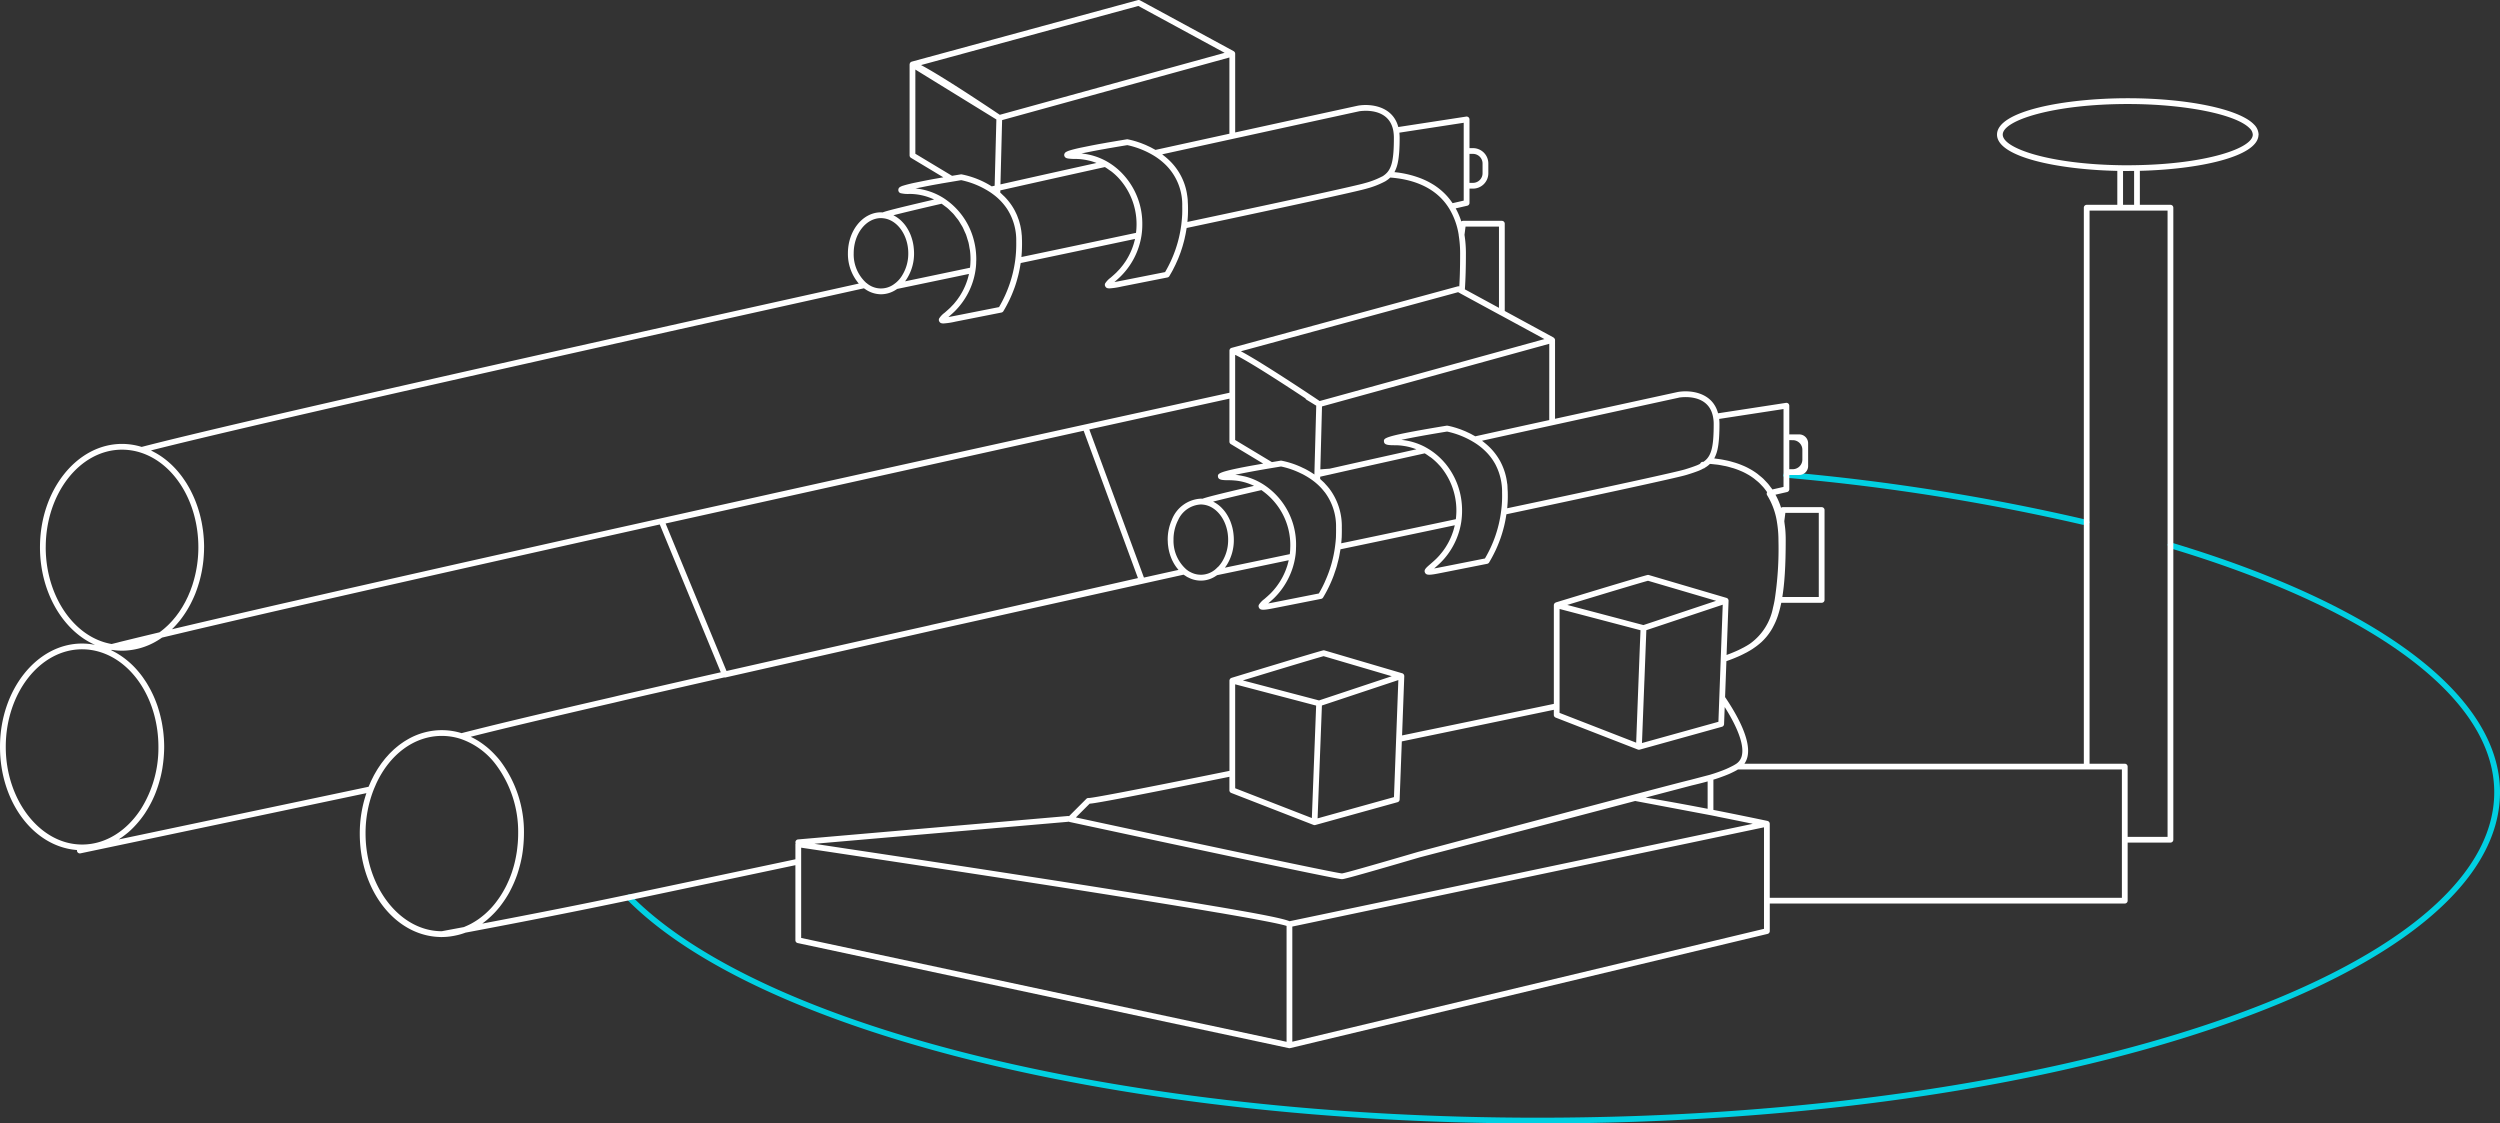 <svg xmlns="http://www.w3.org/2000/svg" xmlns:xlink="http://www.w3.org/1999/xlink" width="433.93" height="195" viewBox="0 0 433.93 195">
  <rect x="0" y="0" width="433.93" height="195" fill="#333333" stroke="none"/>
  <defs>
    <clipPath id="clip-path">
      <rect id="Rectangle_1967" data-name="Rectangle 1967" width="433.93" height="195" fill="none"/>
    </clipPath>
  </defs>
  <g id="Groupe_4025" data-name="Groupe 4025" clip-path="url(#clip-path)">
    <path id="Tracé_14028" data-name="Tracé 14028" d="M309.57,82.43a.5.5,0,0,1,.546-.5,372.544,372.544,0,0,1,51.939,8.262l.259.062a.5.5,0,0,1,.376.485l-.768.3a.8.8,0,0,1-.473.034,371.577,371.577,0,0,0-50.879-8.1s-1.316-.079-1-.548" fill="#01d0e2"/>
    <path id="Tracé_14029" data-name="Tracé 14029" d="M376.23,94.65a.5.5,0,0,1,.644-.479c36.26,10.9,57.056,26.694,57.056,43.329,0,15.456-17.438,29.937-49.1,40.778C353.33,189.061,311.459,195,266.93,195c-71.609,0-135.155-15.628-158.126-38.889a.5.5,0,0,1-.123-.495c.053-.176.241-.222.376-.346.376-.346,1.113.787,1.113.787C133.5,178.782,196.242,194,266.93,194c91.532,0,166-25.346,166-56.5,0-16.066-20.289-31.42-55.7-42.176" fill="#01d0e2"/>
    <path id="Tracé_14030" data-name="Tracé 14030" d="M392.012,23.445a.5.5,0,0,0,.017-.084,2.549,2.549,0,0,0-.831-1.785c-.009-.009-.014-.018-.022-.026h0v0h0c-2.613-2.647-11.592-4.5-21.841-4.5-11.009,0-22.71,2.212-22.71,6.311,0,3.865,10.424,6.075,20.88,6.3v5.89h-5.311a.5.5,0,0,0-.5.5v96.511H302.78a3.437,3.437,0,0,0,.546-1.277c.608-2.838-1.765-7.136-3.9-10.292l.23-6.233c.255-.091.5-.18.734-.271l.248-.093c.255-.1.51-.2.733-.3a16.021,16.021,0,0,0,1.534-.721,4.982,4.982,0,0,0,.521-.279c.185-.1.359-.2.5-.291a5.789,5.789,0,0,0,.524-.346h0l.013-.009.009-.006c.148-.1.3-.209.476-.341.234-.183.466-.365.649-.533a2.969,2.969,0,0,0,.3-.275c.23-.22.451-.461.668-.712a10.049,10.049,0,0,0,.978-1.382,3.817,3.817,0,0,0,.205-.375,11.747,11.747,0,0,0,.849-1.968c.123-.382.247-.783.346-1.2.059-.214.108-.437.162-.685.029-.112.051-.23.074-.346h7.011a.5.5,0,0,0,.5-.5v-15.6a.5.5,0,0,0-.5-.5h-6.74a.493.493,0,0,0-.3.108,12.565,12.565,0,0,0-.976-2.27l2.016-.462a.5.5,0,0,0,.383-.487V82.441H312.3a1.548,1.548,0,0,0,1.54-1.551V76.95A1.546,1.546,0,0,0,312.3,75.4h-1.731V70.42a.5.5,0,0,0-.174-.38.508.508,0,0,0-.4-.114l-11.787,1.81c-.987-3.722-4.948-4.07-7.013-3.694,0,0-9.119,1.985-21.284,4.648V59.021a.466.466,0,0,0-.062-.229c-.01-.02-.03-.031-.043-.049a.536.536,0,0,0-.122-.125c-.017-.011-.023-.032-.041-.042l-8.461-4.6V38.83a.5.5,0,0,0-.5-.5h-6.741a.5.5,0,0,0-.3.107,12.585,12.585,0,0,0-.973-2.269l2.006-.461a.5.5,0,0,0,.389-.487V32.74h.61a2.667,2.667,0,0,0,2.66-2.669v-1.7a2.669,2.669,0,0,0-2.671-2.66h-.6V20.731a.5.5,0,0,0-.577-.494l-11.778,1.81c-.995-3.731-4.963-4.075-7.021-3.705,0,0-9.12,1.984-21.294,4.648V9.321a.5.5,0,0,0-.053-.223c-.006-.013-.019-.02-.027-.033a.487.487,0,0,0-.118-.142c-.011-.009-.027-.01-.039-.018s-.013-.017-.022-.022L197.874.06a.505.505,0,0,0-.37-.043L158.251,10.7a.487.487,0,0,0-.08.038c-.011.005-.024,0-.035.008s-.008.011-.014.015a.5.5,0,0,0-.153.149.413.413,0,0,0-.031.059.5.5,0,0,0-.049.179c0,.012-.009.022-.009.035V26.97a.5.5,0,0,0,.242.429l5.614,3.375-.048.008c-.232.04-.473.081-.709.127l-.97.17c-.433.08-.871.164-1.3.247l-2,.405c-.762.164-1.445.337-1.94.494h0l-.007,0h0l-.006,0a2.927,2.927,0,0,0-.47.192c-.009.005-.012.015-.02.02s-.038.017-.057.029a.8.8,0,0,0-.138.107.617.617,0,0,0-.148.4.6.6,0,0,0,.146.4.635.635,0,0,0,.333.178l.01,0,0,0a5.366,5.366,0,0,0,1.443.11,10.02,10.02,0,0,1,4.284.97c-6.873,1.6-8.479,2.043-8.929,2.24-.1-.008-.2-.019-.295-.019-3.165,0-5.741,3.189-5.741,7.109a7.918,7.918,0,0,0,1.888,5.259C101.15,59.841,41.115,73.275,24.59,77.571a11.623,11.623,0,0,0-3.41-.521c-7.852,0-14.241,8.048-14.241,17.94,0,7.749,3.956,14.488,9.561,16.944a11.4,11.4,0,0,0-2.25-.234C6.392,111.7,0,119.748,0,129.64c0,9.584,5.842,17.326,13.36,17.9l0,.1a.5.5,0,0,0,.5.49.516.516,0,0,0,.1-.011s20.821-4.374,49.637-10.451a21.827,21.827,0,0,0-1.151,7.027c0,9.787,6.075,17.667,13.811,17.938.143.011.285.011.427.011a11.516,11.516,0,0,0,1.305-.083c.123-.015.244-.034.367-.052.329-.049.656-.111.978-.188.108-.026.214-.047.319-.075a11.614,11.614,0,0,0,1.14-.363c10.419-1.96,20.233-3.9,27.947-5.522l.518-.108c8.525-1.795,18.3-3.861,28.8-6.082V163.2a.5.5,0,0,0,.4.49l85.25,18.24a.519.519,0,0,0,.1.011.5.5,0,0,0,.116-.014L306.8,162.1a.5.5,0,0,0,.384-.486V156.83H368.8a.5.5,0,0,0,.5-.5V146.25h7.429a.5.5,0,0,0,.5-.5V36.05a.5.5,0,0,0-.5-.5H371.42v-5.9c10.242-.249,20.441-2.433,20.592-6.2m-44.392-.084c0-2.512,8.916-5.311,21.71-5.311,9.85,0,18.737,1.767,21.132,4.2a1.64,1.64,0,0,1,.558,1.111c0,2.382-8.081,5.08-20.109,5.3-.955.018-1.922.032-2.9.01-12.2-.188-20.388-2.9-20.388-5.309M246.236,147.832l-.012.007-.045.012c-8.333,2.444-12.8,3.706-13.25,3.75-.713-.037-11.764-2.342-32.845-6.85-6.179-1.325-11.336-2.434-13.341-2.867l2.387-2.388.107-.01.028,0c.072-.008.154-.018.25-.031l.03,0c1.215-.166,4.459-.745,13.527-2.551l.57-.114.714-.142.664-.133.623-.125c2.261-.452,4.831-.97,7.747-1.561v2.338a.5.5,0,0,0,.319.466l14.28,5.55a.489.489,0,0,0,.181.034.509.509,0,0,0,.134-.018l14.269-3.96a.5.5,0,0,0,.366-.463l.377-10.088c9.19-1.907,18.339-3.809,26.383-5.485v.884a.5.5,0,0,0,.319.466l14.27,5.55a.522.522,0,0,0,.17.032l.012,0a.509.509,0,0,0,.134-.018l14.28-3.97a.5.5,0,0,0,.366-.463l.11-2.961c2.311,3.649,3.368,6.587,2.989,8.357a2.306,2.306,0,0,1-1.091,1.56l-.107.063a3.384,3.384,0,0,1-.3.174l-.358.184a15.412,15.412,0,0,1-1.825.786c-.393.146-.805.295-1.236.432l-.675.208-3.4.892c-3.4.8-47.122,12.458-47.122,12.458m51.829-6.1.638.127.385.077.708.142.4.081.58.117.39.079.5.1.25.051,2.326.478-68.562,14.429L223.827,159.9c-.055-.023-.119-.048-.188-.073l-.046-.016c-.06-.021-.125-.044-.2-.066l-.048-.016c-.178-.056-.39-.116-.641-.182l-.071-.018-.347-.087-.079-.02c-.3-.072-.645-.15-1.038-.235l-.111-.023c-.168-.036-.345-.074-.531-.112l-.125-.026c-.451-.092-.953-.192-1.514-.3l-.2-.038-.711-.135-.2-.037q-.935-.174-2.055-.375l-.35-.062-.86-.152-.364-.064-1.1-.191-.429-.074-1.1-.188-.606-.1-.906-.153-.639-.107-1.274-.213-.724-.12-1.254-.208-.92-.151-.957-.157-.93-.152-1.447-.235-.95-.154-1.675-.27-.942-.152-1.357-.217-1.057-.17-2.4-.382c-16.744-2.664-36.325-5.633-46.526-7.165-2.3-.349-4.2-.635-5.608-.845l44.071-3.822a.444.444,0,0,0,.1-.03.461.461,0,0,0,.114.06s6.271,1.351,14.241,3.061c28.483,6.09,32.622,6.871,33.045,6.871.217,0,.619,0,13.585-3.806.19-.05,22.435-5.823,37.315-9.765l13.01,2.456.961.189.274.054m-1.666-6.1v4.757c-1.706-.331-6.739-1.295-10.769-1.945l8.02-2.108c.943-.221,1.869-.454,2.749-.7M227.8,114.45l.016,0,.74-.217.105-.031.516-.149.126-.036c.176-.05.327-.093.44-.123l11.825,3.48-12.624,4.2-8.446-2.219-4.775-1.254,2.093-.637c3.11-.945,7.406-2.246,9.984-3.008m42.9,8.13V105.7l13.559,3.565.486.128-.1,2.42,0,.008-.242,6.293v0l-.4,10.506-.011.286-13.3-5.171Zm14.3,6.385.419-10.795c0-.007.005-.014.005-.021l.336-8.774,1.04-.347,12.218-4.075-.75,20.324Zm12.873-24.685-6.736,2.247-5.885,1.962-2.971-.783c-.008,0-.013-.008-.02-.01L272.03,105c1.459-.445,3.685-1.121,5.95-1.806.756-.228,1.515-.458,2.252-.679l.909-.272c2.253-.672,4.218-1.258,4.909-1.439ZM214.39,134.21V118.779l14.055,3.693L227.7,141.99l-13.307-5.171Zm14.306,7.835.751-19.59,13.266-4.413-.374,10-.009.2v0h0l-.377,10.114ZM309.89,89.021h5.8v14.6h-6.325c.012-.074.023-.155.034-.231.022-.137.042-.277.062-.418q.041-.288.078-.588c.02-.157.039-.317.057-.479.022-.2.042-.4.062-.608.017-.173.033-.347.049-.526.018-.211.034-.43.05-.65.013-.187.027-.373.039-.567.014-.23.026-.471.039-.711.01-.2.02-.393.029-.6.011-.26.02-.533.029-.805.006-.2.014-.4.019-.6.008-.312.013-.641.019-.969,0-.185.007-.362.01-.552.006-.526.009-1.069.009-1.636s-.021-1.111-.063-1.652c-.03-.39-.083-.768-.134-1.146-.019-.137-.027-.28-.049-.414Zm1.29-12.62a1.667,1.667,0,0,1,1.66,1.67v1.7a1.679,1.679,0,0,1-1.66,1.67h-.611V76.4ZM309.569,71V84.514l-1.93.441c-.111-.165-.241-.314-.36-.472s-.217-.3-.335-.441c-.174-.207-.364-.4-.553-.6-.122-.126-.237-.257-.365-.377-.219-.2-.456-.391-.692-.579-.118-.094-.226-.195-.348-.284a11.99,11.99,0,0,0-1.159-.752.534.534,0,0,0-.059-.028,11.114,11.114,0,0,0-1.183-.587c-.016-.007-.033-.013-.051-.019-.4-.172-.814-.325-1.241-.465-.146-.048-.3-.087-.449-.131-.29-.086-.583-.169-.885-.24-.179-.042-.364-.078-.547-.115-.287-.058-.577-.112-.874-.158-.2-.031-.4-.058-.6-.082-.132-.017-.259-.041-.394-.055.028-.049.051-.106.077-.157s.061-.121.089-.183c.059-.129.114-.268.165-.411.022-.061.046-.119.066-.183a6.75,6.75,0,0,0,.181-.67c.007-.031.012-.068.019-.1.044-.215.084-.442.118-.684.013-.094.024-.2.036-.294.023-.2.045-.4.063-.619.009-.115.018-.234.026-.355.015-.23.027-.475.037-.727,0-.118.01-.231.013-.353.011-.38.017-.778.017-1.209a7.906,7.906,0,0,0-.045-.838c0-.024,0-.051,0-.074Zm-18.18-1.98c.213-.039,5.176-.883,5.951,3.374a6.391,6.391,0,0,1,.109,1.233q0,.654-.015,1.222c-.072,2.654-.409,3.969-1.188,4.816a3.117,3.117,0,0,1-.508.444l-.081.056-.019,0a.508.508,0,0,0-.4.118.492.492,0,0,0-.133.2l-.008.012c-.044.024-.086.048-.134.072l-.123.062c-.124.058-.256.117-.412.18l-.054.017c-.487.192-1.06.386-1.915.649-.774.238-4.137.991-6.98,1.619-.591.13-1.217.268-1.861.408l-.508.112c-5.742,1.254-13.373,2.889-21.476,4.6l-.027.006c.005-.047.008-.1.013-.146s.01-.12.015-.179c.024-.291.046-.591.061-.921.021-.5.021-1,.011-1.49h0v0c0-.2-.023-.4-.032-.6-.012-.267-.014-.539-.042-.8-.011-.1-.035-.189-.048-.285a10.564,10.564,0,0,0-1.046-3.458,5.118,5.118,0,0,0-.29-.537,10.576,10.576,0,0,0-1.617-2.1,11.546,11.546,0,0,0-1.008-.894c-.07-.056-.139-.113-.211-.168s-.116-.1-.178-.142l.1-.023,3.052-.672.1-.023,2.9-.636,2.2-.483.752-.164,1.176-.258,2-.436c12.46-2.728,21.874-4.776,21.872-4.776m-33.664,27.91-7.713,1.527c-.45.09-.8.154-1.077.2.293-.254.638-.553,1-.9a12.417,12.417,0,0,0,1.349-1.541,12.711,12.711,0,0,0,2.348-5.612v0a13.353,13.353,0,0,0,.145-2q0-.564-.047-1.122a12.671,12.671,0,0,0-2.839-7.018l0,0v0a1.205,1.205,0,0,0-.128-.144,2.421,2.421,0,0,0-.207-.234.973.973,0,0,0-.115-.135.444.444,0,0,0-.056-.05l-.093-.1a11.582,11.582,0,0,0-2.655-2.068h0l0,0-.135-.075c-.091-.053-.184-.106-.277-.152a11.114,11.114,0,0,0-3.991-1.165c.832-.181,1.983-.411,3.573-.7,2.06-.37,3.95-.678,4.366-.744.052.01.13.026.23.048.131.03.312.076.514.13a14.861,14.861,0,0,1,3.816,1.624,10.973,10.973,0,0,1,2.2,1.711,9.431,9.431,0,0,1,1.473,1.915,4.567,4.567,0,0,1,.25.463,10.192,10.192,0,0,1,1.064,4.711c.01.48.01.959-.01,1.438a18.653,18.653,0,0,1-.167,1.858,21.346,21.346,0,0,1-2.808,8.147M233.49,94.155l-.691.144c.03-.29.054-.582.072-.88,0-.036.009-.07.011-.106.019-.587.03-1.174.019-1.761a10.812,10.812,0,0,0-2.224-6.814.539.539,0,0,0-.057-.06c-.175-.229-.38-.451-.586-.674-.037-.039-.067-.08-.1-.12-.171-.178-.363-.35-.553-.523-.082-.075-.155-.154-.241-.228l.008-.391.265-.059c.511-.115,1.03-.232,1.554-.343a.444.444,0,0,0,.065-.019l3.2-.722c1.82-.408,3.695-.826,5.6-1.25,2.392-.533,4.829-1.075,7.289-1.621.059-.014.117-.024.175-.037.256.151.5.324.746.5.136.1.28.178.411.282a10.721,10.721,0,0,1,1.118,1.008l.173.187c.008.009.061.068.07.076a2.556,2.556,0,0,1,.2.221,1.435,1.435,0,0,1,.109.126,11.924,11.924,0,0,1,2.586,8.877c-.006.05-.011.1-.017.149-2.432.515-4.863,1.03-7.278,1.535l-.607.128c-3.894.821-7.7,1.624-11.309,2.376m-27.027,5.07a4.118,4.118,0,0,1-.505-.351c-.02-.016-.041-.027-.061-.043,0,0-.005-.01-.009-.013a6.616,6.616,0,0,1-2.206-5.152,7.365,7.365,0,0,1,.809-3.411,4.574,4.574,0,0,1,3.929-2.694,3.234,3.234,0,0,1,.4.026c2.436.264,4.343,2.936,4.343,6.083a7.144,7.144,0,0,1-1,3.742,5.754,5.754,0,0,1-.622.851c-.084.1-.181.165-.27.252a4.852,4.852,0,0,1-.465.424.31.31,0,0,0-.038.025,3.828,3.828,0,0,1-4.215.3c-.029-.016-.059-.026-.088-.043m-1.91-.306c-1.988.44-4,.888-6.009,1.333L189.071,74.54c9.946-2.189,18.321-4.027,24.321-5.343v7.458a.5.5,0,0,0,.242.429l5.623,3.384-.166.029-.574.1-.82.145-.563.1-.66.121-.52.1-.525.1-.474.1-.428.089c-.14.029-.271.058-.4.086l-.359.081-.331.078-.295.074-.269.071-.238.068-.211.064c-.068.022-.131.044-.19.065l-.158.057c-.054.021-.1.042-.147.062l-.114.051c-.041.021-.075.04-.108.06s-.056.032-.078.048a.773.773,0,0,0-.073.058c-.016.015-.036.03-.049.044a.391.391,0,0,0-.045.06.453.453,0,0,0-.026.04.328.328,0,0,0-.023.064c0,.012-.008.023-.01.035a.647.647,0,0,0-.006.077v.023c0,.033,0,.068.006.1.051.6.778.636,1.959.636.326,0,.641.019.957.048a8.995,8.995,0,0,1,1.615.285c.278.073.551.162.821.259.086.031.17.068.255.1.183.072.365.147.543.229l.112.055c-6.83,1.585-8.466,2.04-8.931,2.236-.1-.009-.208-.013-.312-.013a5.712,5.712,0,0,0-5.048,3.727,8.42,8.42,0,0,0-.694,3.387c0,.092.01.181.013.273.006.175.011.351.027.524.012.135.032.266.05.4s.036.267.061.4.056.274.088.409.058.239.092.356c.039.138.08.275.126.41.036.106.076.21.117.313.053.138.107.276.167.41.039.084.083.165.124.247a6.965,6.965,0,0,0,.9,1.375c.037.044.071.092.109.135m-43,9.569-.6.139c-12.257,2.736-24.09,5.4-34.853,7.839l-10.571-25.6,72.562-16.1,9.423,25.575-34.105,7.725-1.86.414m52.88-46.874.065.032c.061.029.125.062.194.1l.093.047.25.131.074.039.365.2.131.073.31.176.164.093.391.227.122.072.6.354.091.055q.285.171.6.363l.147.089c.217.133.445.273.685.422l.094.058q.834.518,1.856,1.167l.2.126.876.56.239.154c.375.241.763.491,1.172.756l1.016.662.132.086c.848.554,1.621,1.065,2.282,1.5l.007.007a.5.5,0,0,0,.193.228l1.683,1.031L228.162,81.5l-.005.229-.016.627c-.1-.073-.205-.14-.307-.205-.235-.153-.472-.3-.7-.431a.485.485,0,0,0-.061-.029c-.267-.158-.526-.294-.784-.415l-.046-.017a14.952,14.952,0,0,0-3.813-1.3.441.441,0,0,0-.162,0l-1.5.25-6.38-3.839V61.6l.037.017m54.48,11.294c-4.041.883-8.394,1.838-12.843,2.821-.142-.084-.28-.153-.421-.23s-.274-.154-.409-.223c-.167-.085-.326-.157-.488-.232-.131-.061-.263-.126-.389-.181-.162-.07-.313-.128-.468-.189-.116-.046-.235-.1-.346-.138-.16-.059-.3-.107-.453-.156-.091-.031-.188-.066-.274-.093-.159-.051-.3-.09-.438-.13-.058-.016-.125-.038-.179-.052-.163-.044-.3-.078-.425-.107l-.057-.015c-.274-.063-.443-.092-.468-.1a.452.452,0,0,0-.16,0s-2.125.341-4.47.762c-6.475,1.166-6.449,1.462-6.4,2,.053.6.78.633,1.96.633a9.975,9.975,0,0,1,1.082.064c.11.012.22.031.329.047.252.035.5.079.751.134.119.027.237.055.356.086.252.065.5.143.751.229.1.034.2.064.295.1.034.012.066.03.1.043L244,78.395l-1.125.25-.081.018c-3,.668-5.954,1.326-8.783,1.96l-3.217.726q-.686.046-1.349.1c-.09.007-.181.012-.271.02l.289-10.924,11.721-3.23.049-.011,27.677-7.629ZM212.633,98.5c.135-.181.263-.37.384-.569a8.14,8.14,0,0,0,1.142-4.261,8.861,8.861,0,0,0-.06-.985c-.007-.067-.014-.134-.023-.2a8.564,8.564,0,0,0-.169-.908c-.013-.052-.029-.1-.042-.154-.073-.272-.157-.537-.254-.793-.015-.039-.027-.08-.043-.119a7.529,7.529,0,0,0-.37-.791c-.029-.053-.058-.1-.087-.156a7.068,7.068,0,0,0-.467-.725l-.024-.029a6.354,6.354,0,0,0-.54-.622c-.031-.032-.061-.065-.093-.1a5.728,5.728,0,0,0-.622-.529c-.031-.023-.063-.043-.094-.065a5.3,5.3,0,0,0-.691-.416l-.016-.01c1.308-.338,3.769-.939,8.383-2,.087.058.166.124.25.184a11.578,11.578,0,0,1,4.763,9.429c0,.105,0,.211-.011.36a9,9,0,0,1-.069,1.05c0,.031-.007.063-.011.094-4.711.985-8.627,1.8-11.258,2.348.008-.01.015-.022.022-.032m17.312,2.522a20.572,20.572,0,0,1-1.03,1.986l-7.72,1.527c-.422.084-.778.15-1.071.2.289-.252.633-.55,1.015-.915a12.691,12.691,0,0,0,2.637-3.743,12.476,12.476,0,0,0,1.04-3.4,10.186,10.186,0,0,0,.134-1.6c.011-.132.012-.266.012-.4a12.392,12.392,0,0,0-5.641-10.571q-.366-.236-.746-.44a10.911,10.911,0,0,0-1.568-.692c-.269-.1-.542-.178-.818-.251-.152-.041-.309-.069-.463-.1a10.336,10.336,0,0,0-1.316-.211c1.365-.3,3.427-.689,6.345-1.178l1.593-.266a14.578,14.578,0,0,1,3.5,1.22.433.433,0,0,0,.066.027c.23.109.461.234.7.376a.415.415,0,0,0,.06.029c.2.119.406.246.615.381.156.1.314.209.48.329.051.037.108.083.161.123.118.088.234.175.363.278.006.006.009.015.016.02a9.609,9.609,0,0,1,1.558,1.6.432.432,0,0,0,.062.066A9.852,9.852,0,0,1,231.9,91.57c.01.57,0,1.141-.018,1.7-.03.538-.088,1.064-.157,1.592h0a21.18,21.18,0,0,1-1.693,5.951c-.031.067-.055.137-.086.205m11.064-34.7-.05.011-11.906,3.281c-.178-.122-.487-.331-.88-.594-.225-.151-.471-.314-.756-.5h0c-.99-.66-2.31-1.53-3.73-2.45-.55-.357-1.062-.688-1.55-1l-.543-.347c-.287-.183-.574-.366-.84-.534-.181-.115-.349-.22-.521-.328-.244-.154-.484-.3-.71-.445l-.435-.27-.646-.4-.349-.213-.6-.357-.255-.152c-.208-.122-.4-.234-.58-.338l-.144-.084c-.448-.257-.817-.461-1.117-.619l-.014-.007,36.291-9.869,1.411-.388.4.218s.006.009.011.011l6.94,3.771.014,0,7.618,4.14ZM260.18,39.33V53.436l-5.919-3.216c.12-1.75.18-3.789.18-6.244a20.667,20.667,0,0,0-.246-3.213l.184-1.433Zm-4.521-12.62a1.668,1.668,0,0,1,1.671,1.66v1.7a1.667,1.667,0,0,1-1.66,1.669h-.61V26.71Zm-1.6-5.4V34.821l-1.931.444c-.034-.051-.072-.1-.107-.147-.116-.168-.234-.333-.357-.491-.042-.054-.087-.106-.13-.159-.14-.172-.28-.342-.427-.5l-.007-.008A11.294,11.294,0,0,0,248.72,32l-.006,0c-.2-.126-.409-.243-.616-.356l-.049-.027c-.205-.109-.412-.213-.62-.31l-.049-.023q-.319-.148-.642-.279l-.021-.008a17.457,17.457,0,0,0-4.678-1.118c.026-.047.048-.1.073-.149.032-.063.064-.128.094-.2.057-.126.11-.261.16-.4.022-.063.047-.123.068-.189.066-.208.127-.429.179-.669.007-.03.012-.066.018-.1.044-.215.084-.443.118-.686.013-.093.024-.194.035-.291.024-.2.045-.4.063-.62.009-.114.018-.232.026-.352.015-.232.027-.477.036-.731.005-.115.01-.226.014-.345.01-.38.016-.778.016-1.208,0-.285-.016-.562-.042-.834,0-.025,0-.052,0-.078ZM202.217,47.229,194.5,48.755c-.446.09-.8.155-1.072.2.291-.253.635-.551,1-.9a12.72,12.72,0,0,0,3.7-7.158V40.9a12.823,12.823,0,0,0,.145-1.9v-.1a12.578,12.578,0,0,0-3.5-8.807,11.606,11.606,0,0,0-2.655-2.069h0a11.178,11.178,0,0,0-4.421-1.386l.043-.009,2-.4c.423-.081.852-.164,1.278-.242l.975-.171c.232-.046.464-.085.686-.122l.214-.036c1.374-.238,2.465-.417,2.769-.466.1.02.311.063.595.136a15.063,15.063,0,0,1,3.961,1.654h0a11.452,11.452,0,0,1,2.2,1.724,9.708,9.708,0,0,1,2.785,7.089c.011.489.011.969-.009,1.446-.026.538-.067,1-.118,1.437-.016.14-.029.286-.049.422a21.584,21.584,0,0,1-2.806,8.133m-27.81-13.047c-.087-.09-.19-.177-.282-.266-.166-.162-.326-.324-.509-.483l.01-.393,4.182-.94c4.046-.906,8.354-1.864,12.724-2.832l1.239-.274c.257.151.5.324.746.5.136.1.28.179.412.283a11.108,11.108,0,0,1,1.121,1.013,11.831,11.831,0,0,1,3.141,9.482c-.006.047-.011.094-.016.141-6.809,1.444-13.672,2.892-19.89,4.194.031-.326.056-.65.074-.979.031-.591.04-1.182.031-1.765v0c0-.141-.011-.277-.015-.415-.006-.185-.007-.371-.021-.552-.005-.073-.017-.143-.024-.216-.022-.242-.045-.484-.081-.72,0-.036-.014-.069-.02-.1-.044-.27-.093-.538-.155-.8-.016-.071-.04-.139-.059-.21-.057-.222-.114-.444-.185-.659-.042-.131-.1-.256-.144-.385-.056-.15-.106-.3-.169-.45-.092-.218-.2-.429-.3-.639-.027-.053-.049-.108-.077-.16a10.125,10.125,0,0,0-.969-1.492,10.249,10.249,0,0,0-.759-.874M213.39,9.98V23.208l-12.834,2.811c-.148-.087-.293-.159-.44-.239-.13-.07-.259-.145-.387-.209-.176-.089-.344-.165-.514-.243-.121-.056-.245-.117-.363-.168-.171-.073-.331-.135-.493-.2-.108-.042-.219-.089-.322-.127-.167-.062-.318-.111-.471-.163-.085-.028-.176-.061-.257-.087-.166-.052-.312-.093-.457-.134-.052-.015-.111-.034-.16-.047-.162-.043-.3-.077-.424-.106l-.06-.015c-.273-.063-.442-.092-.467-.1a.436.436,0,0,0-.161,0h0s-.943.153-2.272.379l-.592.1-.21.036c-.231.039-.471.079-.707.126l-.969.17c-.429.079-.861.162-1.287.244l-2.018.409c-.777.168-1.464.342-1.95.5a2.8,2.8,0,0,0-.554.245.644.644,0,0,0-.128.1.661.661,0,0,0-.181.405.612.612,0,0,0,.169.4.645.645,0,0,0,.334.178c.024.008.14.034.165.038.061.011.147.021.252.031h0a8.513,8.513,0,0,0,1.035.044,9.845,9.845,0,0,1,1.152.075c.109.013.218.03.327.047q.439.066.873.171c.1.024.2.043.291.07a9.854,9.854,0,0,1,1.013.337c-4.287.948-8.512,1.888-12.492,2.78l-.313.07-3.418.768-.449.1.287-11.156,17.043-4.7Zm22.488,9.342c.215-.037,5.181-.867,5.96,3.374a7.386,7.386,0,0,1,.1,1.245c0,3.475-.31,5.051-1.188,6.021h0a3.683,3.683,0,0,1-.821.661.5.5,0,0,0-.119.051,14.253,14.253,0,0,1-2.855,1.093c-.75.231-3.944.949-6.97,1.62-5.661,1.245-14.338,3.11-23.884,5.134,0-.042.007-.087.011-.129.006-.064.012-.133.017-.2.025-.288.046-.586.061-.914.021-.5.021-1,.01-1.5v0c0-.237-.017-.465-.03-.695-.007-.147-.006-.3-.018-.441-.03-.345-.077-.682-.135-1.013,0-.026-.006-.053-.01-.079A10.355,10.355,0,0,0,203.125,28a11.632,11.632,0,0,0-1-.89c-.071-.057-.141-.115-.215-.171s-.123-.1-.189-.152L214,24.1c12.469-2.728,21.883-4.777,21.882-4.777m-38.3-18.288L212.56,9.168,189.5,15.525l-15.963,4.4c-1.725-1.16-10.069-6.746-13.671-8.63ZM165.249,30.517l-6.369-3.83V12.075l14.062,8.662-.3,11.5-.505.112a15.37,15.37,0,0,0-5.215-2.082.43.43,0,0,0-.16,0Zm-6.335,2.192,1.982-.4c.429-.082.864-.166,1.294-.245l.976-.171c.232-.046.464-.085.688-.123l2.981-.5a14.716,14.716,0,0,1,4.93,2.03c.012.008.026.015.039.022.335.225.662.466.989.727a10.153,10.153,0,0,1,1.582,1.621c.168.214.324.434.471.66a9.98,9.98,0,0,1,1.544,5.541q.014.854-.029,1.7c-.03.538-.079,1.065-.148,1.6a21.76,21.76,0,0,1-2.783,8.088l-.023.045-7.723,1.526c-.447.09-.8.155-1.072.2.291-.253.634-.552,1-.9a12.672,12.672,0,0,0,2.439-3.291,12.537,12.537,0,0,0,1.26-3.879v-.009a10.25,10.25,0,0,0,.132-1.567c.011-.135.012-.28.012-.413a12.955,12.955,0,0,0-.393-3.161,12.331,12.331,0,0,0-5.258-7.412,11.044,11.044,0,0,0-4.925-1.69l.04-.009m4.507,2.66c.178.117.344.249.514.376s.365.263.536.409c.188.162.36.342.537.516.155.153.318.3.463.46.171.19.322.4.48.6.131.168.271.327.393.5.149.215.277.445.412.67.107.179.224.35.321.535.127.24.229.493.339.742.082.185.175.363.248.552.1.268.178.547.261.823.054.182.123.359.169.544.078.312.126.632.178.952.026.158.067.312.087.471a12.033,12.033,0,0,1,.091,1.463c0,.106,0,.221-.011.37a8.986,8.986,0,0,1-.067,1.008l-.015.121-3.758.788c-3.048.64-5.612,1.177-7.507,1.573.007-.01.013-.022.02-.032a6.367,6.367,0,0,0,.384-.578,8.139,8.139,0,0,0,1.153-4.261,8.916,8.916,0,0,0-.06-.988c-.007-.066-.013-.133-.022-.2a8.614,8.614,0,0,0-.17-.913c-.012-.05-.027-.1-.04-.147a8.306,8.306,0,0,0-.257-.805c-.014-.036-.025-.074-.039-.109a7.748,7.748,0,0,0-.376-.8c-.025-.048-.052-.1-.079-.142a7,7,0,0,0-.475-.739h0a6.274,6.274,0,0,0-.567-.654c-.026-.027-.051-.054-.077-.08a5.678,5.678,0,0,0-.636-.54c-.024-.018-.049-.034-.073-.051a5.261,5.261,0,0,0-.71-.427l-.008-.005c1.324-.342,3.8-.945,8.362-2M152.91,37.861a3.1,3.1,0,0,1,.4.026c2.434.255,4.341,2.927,4.341,6.083a7.138,7.138,0,0,1-1.011,3.747,4.91,4.91,0,0,1-1.4,1.557l0,0a3.807,3.807,0,0,1-4.833-.148c-.008-.007-.021-.008-.03-.015l-.033-.022a6.66,6.66,0,0,1-2.166-5.122c0-3.369,2.127-6.109,4.741-6.109m-2.963,12.185c.05.038.1.064.156.1a4.867,4.867,0,0,0,2.807.935,4.793,4.793,0,0,0,2.68-.845c.047-.032.1-.054.143-.087,2-.414,5.347-1.116,9.588-2l2.855-.6c-.009.042-.014.084-.024.126-.022.1-.05.2-.075.294-.05.192-.1.382-.16.571-.035.11-.073.218-.111.327-.06.174-.123.346-.191.516-.046.115-.094.228-.144.341-.07.161-.145.321-.222.478-.057.116-.114.23-.175.343-.08.151-.166.3-.253.446-.067.114-.134.228-.205.34-.09.14-.185.276-.281.412-.078.112-.154.225-.237.335-.1.127-.2.25-.3.374s-.178.223-.273.33-.192.2-.288.3-.209.226-.319.333c-.351.334-.686.625-.968.87a3.762,3.762,0,0,0-.947.991.554.554,0,0,0,.013.508c.122.249.319.363.74.363a12.959,12.959,0,0,0,2.121-.325l7.941-1.571a.5.5,0,0,0,.33-.231c.377-.621.718-1.258,1.03-1.908.015-.031.032-.061.046-.092.295-.621.557-1.255.793-1.9.024-.063.05-.126.073-.19.221-.621.41-1.254.576-1.894.024-.093.051-.185.074-.279.153-.623.277-1.256.378-1.9.011-.068.03-.134.04-.2,6.189-1.3,13.034-2.739,19.837-4.181-.009.04-.015.081-.024.121-.024.1-.052.2-.079.3-.049.189-.1.377-.159.563-.035.111-.074.221-.112.331q-.09.26-.192.514c-.046.115-.1.23-.145.343-.07.16-.144.317-.221.474-.057.116-.115.232-.177.347-.079.148-.164.294-.249.438-.069.116-.136.232-.209.346-.088.137-.182.271-.275.4-.08.113-.157.228-.24.338-.1.127-.2.249-.3.372s-.177.222-.271.328-.213.225-.321.337-.186.2-.284.3c-.353.337-.691.629-.975.875a3.763,3.763,0,0,0-.943.986.55.55,0,0,0,.012.508c.122.249.319.363.74.363a12.949,12.949,0,0,0,2.126-.326l7.93-1.57a.5.5,0,0,0,.331-.231c.047-.08.09-.162.137-.242.145-.247.29-.494.426-.746.074-.137.14-.279.211-.418.1-.2.207-.4.3-.6.069-.147.132-.3.2-.446.09-.2.182-.4.266-.6.062-.15.117-.3.176-.454.079-.2.16-.409.234-.615.054-.154.1-.309.153-.463.07-.209.14-.417.2-.628.046-.153.086-.307.128-.461.059-.214.119-.428.172-.643.037-.152.069-.3.1-.456.05-.222.1-.443.141-.666.028-.144.051-.289.075-.434.028-.162.06-.323.084-.485,9.632-2.041,18.448-3.936,24.23-5.208,4.313-.956,6.421-1.446,7.048-1.639a14.982,14.982,0,0,0,3.067-1.187l.011-.008a1.522,1.522,0,0,0,.15-.08l.016-.008.023-.01.007-.005h0l0,0h0c.045-.027.079-.058.122-.086.118-.078.234-.157.338-.239.068-.054.129-.11.191-.166.045-.04.1-.077.137-.118,3.334.245,7.716,1.371,10.162,5.279l.01.01a12.469,12.469,0,0,1,1.705,4.656l0,.009a.672.672,0,0,0,.007.1,19.188,19.188,0,0,1,.243,3.11c0,1.285-.016,2.456-.049,3.53v.034c-.016.519-.036,1.014-.06,1.489l0,.063c-.011.213-.026.406-.038.61-.008,0-.016,0-.024,0a.492.492,0,0,0-.241-.005L213.786,60.376l-.009,0-.017.005a.5.5,0,0,0-.167.085l-.012.006c-.009.007-.012.018-.02.025a.529.529,0,0,0-.064.061l0,0a.482.482,0,0,0-.032.059.348.348,0,0,0-.026.051.471.471,0,0,0-.04.175.105.105,0,0,0,0,.017v7.308l-6.705,1.471-.123.027-3.624.8-5.3,1.164-.017,0c-13.143,2.889-30.261,6.659-48.767,10.754l-.728.162-1.975.437-1.546.342-1.953.433-1.2.266-5.711,1.266-1.332.295-1.785.4-1.483.33-2.373.527-.933.207-2.181.484L124,87.9l-1.441.32-2.085.464-1.332.3-2.582.575-.413.092-2.876.64-.875.195-2.979.665-.1.021-3.155.7-.631.141-2.444.545-1.27.284-2.6.581-.4.089L92.186,95l-.123.028-3,.672-.572.128-2.686.6-.668.15-2.935.66-.228.051q-3.12.7-6.169,1.39l-.472.106-2.649.6-.5.112-2.878.651-.231.052-2.48.562-.74.167-2.411.547-.594.135-2.211.5-.82.187-2.687.612-.1.023-2.565.585-.355.081-2.109.483-.742.17-2.2.5-.474.108-2.019.465-.67.154-1.876.433-.674.155-1.81.419-.687.159-1.724.4-.674.157-2.305.537c-2.235.523-4.338,1.017-6.3,1.482l.026-.028a15.8,15.8,0,0,0,1.144-1.247c.031-.038.065-.074.1-.113.348-.428.674-.88.984-1.349.052-.078.1-.155.154-.235q.446-.7.834-1.442c.043-.083.083-.167.125-.251.258-.517.5-1.045.717-1.592.013-.032.024-.065.035-.1.206-.529.387-1.073.551-1.627.027-.09.056-.178.082-.269.154-.55.285-1.111.4-1.68.025-.126.049-.252.071-.379.1-.565.183-1.138.241-1.717.011-.12.019-.24.029-.36.049-.583.079-1.171.081-1.764,0-.031.005-.061.005-.092,0-.506-.02-1.007-.053-1.5,0-.045-.009-.089-.012-.134-.032-.442-.075-.88-.132-1.313-.014-.105-.033-.208-.049-.313-.054-.371-.114-.739-.186-1.1-.023-.125-.053-.246-.081-.369-.073-.341-.152-.678-.241-1.011-.035-.129-.073-.255-.109-.382q-.138-.484-.3-.955c-.044-.127-.089-.251-.134-.376q-.168-.466-.357-.917c-.05-.119-.1-.236-.152-.353q-.2-.453-.421-.89c-.053-.107-.107-.214-.163-.32-.157-.3-.322-.588-.493-.873-.054-.09-.106-.181-.16-.27-.189-.3-.386-.592-.588-.878-.046-.064-.089-.131-.136-.195-.233-.321-.478-.63-.731-.929-.019-.023-.037-.048-.057-.071a14.788,14.788,0,0,0-2.805-2.556c-.019-.013-.039-.024-.058-.038q-.471-.322-.962-.6c-.067-.039-.138-.072-.206-.109-.213-.116-.424-.236-.643-.339,18.343-4.659,77.052-17.79,123.742-28.142M7.939,94.99c0-9.34,5.94-16.94,13.241-16.94a10.683,10.683,0,0,1,3.258.516c5.882,1.9,9.992,8.653,9.992,16.424a21.061,21.061,0,0,1-.979,6.37c-.021.064-.037.129-.058.192-.074.224-.157.442-.237.661-.044.118-.083.238-.127.354-.071.178-.149.35-.223.524-.065.152-.126.307-.194.456s-.138.279-.206.419c-.086.176-.169.354-.26.525-.06.113-.125.22-.186.331-.108.192-.214.386-.327.573-.055.09-.115.175-.169.263-.129.2-.256.4-.391.6-.05.072-.1.14-.156.212-.147.2-.294.407-.449.6-.045.057-.093.109-.139.165-.166.2-.334.406-.509.6-.041.046-.085.087-.126.131-.184.2-.371.394-.564.58-.036.035-.075.066-.112.1-.2.19-.407.377-.619.553-.031.026-.064.049-.095.075-.2.165-.409.325-.619.477-1.275.305-2.471.594-3.6.867l-.134.032-.918.224-2.377.583a.457.457,0,0,0-.088.032l-1.193.293c-6.529-1.13-11.44-8.324-11.44-16.79m5.954,51.587a.2.2,0,0,1-.024,0h0C6.772,146.322,1,138.723,1,129.64,1,120.3,6.943,112.7,14.25,112.7a10.6,10.6,0,0,1,3.246.516c5.89,1.9,10,8.654,10,16.424a19.943,19.943,0,0,1-3.028,10.773c-2.433,3.768-6.111,6.173-10.219,6.173-.119,0-.243,0-.36-.009m6.722-.881c.08-.052.157-.111.237-.164.123-.081.244-.165.365-.25q.417-.3.814-.624c.075-.062.153-.118.227-.182.327-.28.64-.58.946-.892.093-.094.182-.194.273-.291q.351-.376.681-.78c.08-.1.162-.194.241-.294.281-.36.552-.732.808-1.12.046-.07.089-.143.133-.214q.323-.5.616-1.037c.064-.116.127-.231.189-.349.212-.4.415-.82.6-1.247.011-.027.024-.051.036-.078.2-.461.377-.937.544-1.422.039-.111.074-.224.111-.337q.2-.616.365-1.255c.024-.092.05-.182.072-.274q.189-.774.323-1.576c.012-.07.019-.141.03-.212.074-.472.131-.95.176-1.434.009-.113.019-.226.028-.34.041-.557.071-1.118.071-1.688,0-.508-.021-1.012-.054-1.511,0-.026,0-.051-.007-.076-.033-.461-.077-.918-.138-1.37-.013-.1-.03-.187-.044-.281-.055-.382-.117-.761-.192-1.135-.022-.116-.05-.23-.075-.345-.076-.348-.156-.693-.247-1.033-.034-.124-.07-.245-.1-.367-.1-.328-.194-.651-.3-.97-.043-.122-.086-.243-.131-.364q-.171-.471-.362-.928c-.048-.115-.1-.23-.147-.343-.136-.307-.278-.607-.428-.9-.052-.1-.1-.205-.156-.306-.16-.3-.328-.6-.5-.888-.051-.086-.1-.172-.152-.256-.192-.307-.393-.6-.6-.9-.042-.058-.081-.119-.123-.176q-.363-.5-.755-.959l-.033-.04a14.408,14.408,0,0,0-3.846-3.209c-.048-.027-.1-.05-.145-.076-.229-.126-.457-.255-.692-.366l.152-.04a9.062,9.062,0,0,0,1.331.131c.143.012.287.013.431.013a11.906,11.906,0,0,0,6.137-1.748h0q.4-.237.781-.508l.023-.015,1.6-.381.26-.062,1.5-.356.549-.13,1.259-.3.892-.21,2.109-.494.09-.021,1.061-.247c19.325-4.506,47.99-10.958,77.069-17.435l10.592,25.654c-3.949.892-7.747,1.758-11.361,2.588-.865.2-1.722.4-2.567.589l-1.579.361c-.832.189-1.654.38-2.457.57l-.746.18c-12.232,2.818-21.314,4.986-26.284,6.277a11.614,11.614,0,0,0-3.423-.52,11.853,11.853,0,0,0-5.834,1.552l-.057.034c-.276.157-.548.323-.815.5-.047.031-.091.067-.139.1-.237.163-.471.33-.7.509-.067.053-.131.111-.2.165-.2.167-.408.335-.606.515-.08.073-.155.152-.235.227-.178.17-.357.341-.53.522-.088.093-.174.194-.261.29-.156.172-.312.344-.463.525-.094.113-.183.234-.275.351-.137.175-.274.348-.406.53-.095.132-.185.271-.277.407-.12.177-.242.352-.357.536-.094.15-.182.306-.273.46-.1.181-.213.359-.313.545-.09.165-.173.336-.258.505-.093.186-.188.369-.277.56s-.159.362-.238.544c-.064.151-.134.3-.195.449C44.8,140.608,29.1,143.911,20.615,145.7M82.8,159.713c-.238.159-.481.308-.727.449-.121.069-.239.139-.36.2-.3.157-.6.3-.911.427-.073.031-.142.068-.215.1-.031.012-.063.019-.094.031q-1.643.309-3.3.617c-.205.039-.371.07-.508.1-.116,0-.233,0-.368-.01-7.1-.248-12.866-7.848-12.866-16.939a20.677,20.677,0,0,1,1.365-7.511c.115-.3.239-.584.365-.87.029-.064.054-.132.083-.2,2.369-5.194,6.665-8.374,11.425-8.374a10.645,10.645,0,0,1,3.258.516,12.838,12.838,0,0,1,6.07,4.394,19.464,19.464,0,0,1,3.922,12.041c0,.538-.024,1.068-.063,1.593-.011.167-.032.331-.048.5-.035.36-.075.717-.127,1.07-.028.183-.059.366-.091.547-.059.338-.127.671-.2,1-.039.169-.074.339-.118.506-.094.377-.2.747-.318,1.112-.034.106-.062.216-.1.321q-.234.7-.515,1.364c-.045.107-.1.209-.143.315-.148.333-.3.661-.465.98-.076.144-.154.284-.232.425-.152.275-.309.546-.473.809-.086.138-.172.275-.262.41q-.269.4-.557.785c-.081.107-.159.219-.242.323-.279.353-.568.693-.87,1.012-.013.013-.026.024-.038.037-.29.3-.592.59-.9.863-.1.088-.2.169-.306.254-.23.19-.463.374-.7.546q-.18.13-.365.253m26.248-4.441-.232.048c-.1.02-.2.041-.292.061-6.931,1.459-15.572,3.175-24.826,4.933.3-.218.6-.453.891-.7.066-.055.127-.114.191-.17q.423-.369.822-.775c.075-.076.15-.149.224-.227.307-.324.6-.662.888-1.017.053-.064.1-.133.151-.2.24-.309.471-.63.692-.96.065-.1.131-.192.194-.29.253-.392.5-.795.721-1.213.035-.065.067-.134.1-.2.194-.369.376-.748.549-1.135.05-.114.1-.228.15-.343.19-.451.37-.909.529-1.381.019-.056.035-.114.053-.17.141-.428.266-.865.381-1.308.033-.128.065-.256.1-.385.118-.5.226-1,.31-1.521.006-.034.009-.069.015-.1.077-.488.136-.984.18-1.485.012-.138.025-.275.034-.412.039-.539.065-1.081.065-1.632A20.467,20.467,0,0,0,86.8,132.03c-.324-.41-.667-.792-1.019-1.16-.073-.077-.147-.155-.223-.23-.348-.35-.707-.68-1.079-.986-.06-.05-.122-.094-.183-.143q-.516-.411-1.058-.764c-.067-.043-.131-.09-.2-.132a12.657,12.657,0,0,0-1.209-.667c-.041-.02-.079-.047-.119-.066,5.16-1.311,13.708-3.344,24.912-5.926l.749-.179c.8-.19,1.618-.379,2.447-.57l1.116-.257c.992-.228,2-.46,3.034-.692,3.724-.855,7.643-1.749,11.726-2.672a.638.638,0,0,0,.076,0c.016,0,.029.014.046.014a.465.465,0,0,0,.11-.013l35.243-7.98.393-.092.562-.127c5.235-1.165,10.532-2.348,15.849-3.54l4.641-1.03c7.652-1.7,15.312-3.406,22.827-5.07.091.069.188.119.282.18.115.077.229.157.349.224.082.045.167.079.25.119a4.635,4.635,0,0,0,4.774-.334c.057-.038.119-.066.175-.108l.6-.124c2.524-.522,6.667-1.387,11.812-2.463-.005.026-.009.052-.015.077-.033.149-.074.295-.113.443s-.077.289-.121.431-.09.27-.137.4c-.053.152-.108.3-.168.453-.049.124-.1.247-.155.369-.07.158-.142.314-.218.468-.055.112-.111.223-.169.332-.088.165-.181.327-.277.488-.057.1-.112.19-.172.284-.113.178-.233.352-.355.524-.051.071-.1.144-.152.214-.159.214-.327.421-.5.624-.022.025-.042.052-.064.078-.205.235-.42.463-.645.681-.353.337-.691.63-.975.875a3.75,3.75,0,0,0-.939.982.554.554,0,0,0,.012.507c.246.5.8.452,2.863.043l7.939-1.571a.5.5,0,0,0,.333-.234,22.08,22.08,0,0,0,1.2-2.276q.347-.756.635-1.528c.073-.195.131-.393.2-.589.11-.32.223-.639.318-.963.07-.239.125-.482.187-.723.073-.284.15-.566.211-.852.058-.266.1-.533.147-.8.037-.212.085-.423.116-.636,1.728-.359,3.513-.733,5.329-1.115l.641-.134.579-.122,5.789-1.22.607-.128c2.286-.478,4.588-.965,6.892-1.452-.008.036-.013.072-.022.108-.027.118-.06.234-.091.35-.045.174-.093.348-.146.519-.038.121-.08.239-.122.358-.058.166-.118.33-.183.493-.048.118-.1.234-.148.351q-.107.24-.223.476c-.055.113-.112.225-.171.335-.084.158-.173.313-.265.466-.062.1-.123.21-.188.312-.1.158-.208.311-.315.464-.066.092-.129.186-.2.277-.124.165-.256.324-.389.483-.06.071-.116.146-.178.216-.2.226-.406.445-.622.654-.352.337-.69.629-.974.875-.776.672-1.165,1.01-.929,1.49a.648.648,0,0,0,.108.161c.013.014.032.022.046.035a.555.555,0,0,0,.105.079c.014.006.034.009.049.015a.813.813,0,0,0,.16.051c.017,0,.04,0,.058,0a1.51,1.51,0,0,0,.214.017h.007c.035,0,.082,0,.121-.007.078,0,.153-.005.245-.015.036,0,.083-.011.122-.016.108-.013.216-.026.344-.047l.051-.008c.337-.055.74-.132,1.235-.231l7.931-1.571a.5.5,0,0,0,.331-.232c.377-.626.719-1.266,1.032-1.916.016-.034.035-.067.051-.1.3-.629.562-1.27.8-1.919.021-.057.044-.112.064-.169.227-.637.421-1.285.589-1.939.018-.071.039-.142.056-.213.159-.647.286-1.3.387-1.964.008-.05.022-.1.03-.149,5.108-1.078,10.035-2.128,14.434-3.074l.416-.089.615-.132.93-.2.069-.015c1.429-.308,2.793-.6,4.075-.882,1.317-.287,2.55-.557,3.682-.806,3.232-.715,5.227-1.169,6.292-1.435.355-.089.606-.157.766-.206.853-.262,1.437-.459,1.938-.653a.6.6,0,0,0,.06-.02c.2-.078.368-.153.524-.227.068-.032.126-.065.189-.1s.142-.07.2-.107l.01,0a.469.469,0,0,0,.142-.039c.031-.018.048-.05.074-.075.05-.027.1-.055.131-.078l.013-.009.007,0,0,0a4.216,4.216,0,0,0,.686-.533c.023-.021.054-.037.076-.058.264.019.521.049.778.077.2.023.41.039.607.067.307.044.6.1.9.162.173.034.353.06.522.1.319.072.621.162.925.252.133.039.274.07.4.112.427.139.84.294,1.235.467a.423.423,0,0,0,.057.021,10.22,10.22,0,0,1,1.082.543.42.42,0,0,0,.064.031,10.789,10.789,0,0,1,1.023.67c.122.089.232.19.349.284.192.154.383.307.562.473.144.134.278.28.415.423s.267.277.391.423.262.329.388.5c.076.1.15.2.221.308a.546.546,0,0,0-.035.068.5.5,0,0,0,.04.459,12.425,12.425,0,0,1,1.719,4.773,19.454,19.454,0,0,1,.243,3.119,58.179,58.179,0,0,1-.671,10.347q-.126.677-.279,1.289a9.969,9.969,0,0,1-3.879,6.153,4.969,4.969,0,0,1-.476.313c-.137.091-.284.174-.468.273a4.7,4.7,0,0,1-.472.253,15.666,15.666,0,0,1-1.475.693c-.225.1-.47.195-.708.291l-.244.093c-.109.043-.221.084-.334.126l.347-9.413a.107.107,0,0,0,0-.019l0-.009c0-.006-.005-.01-.006-.017a.508.508,0,0,0-.037-.164c-.008-.017-.016-.032-.025-.048a.433.433,0,0,0-.033-.06l-.011-.012a.525.525,0,0,0-.075-.074c-.005,0-.007-.012-.013-.016l-.005,0a.474.474,0,0,0-.154-.077L286.2,99.811a.485.485,0,0,0-.259-.007c-.565.138-2.56.732-5.087,1.486l-.909.272c-4.52,1.36-9.892,3-9.892,3-.032.01-.049.04-.078.055a.541.541,0,0,0-.081.037c-.018.014-.026.035-.041.05s-.043.023-.058.042-.007.033-.015.048a.486.486,0,0,0-.077.238c0,.005,0,.008,0,.013v17.129l-1.776.37c-7.585,1.58-16.047,3.34-24.566,5.107l.382-10.292a.135.135,0,0,0,0-.02l0-.008c0-.006-.005-.01-.006-.017a.5.5,0,0,0-.037-.164.43.43,0,0,0-.024-.048.579.579,0,0,0-.033-.06l-.012-.012a.5.5,0,0,0-.076-.076s-.007-.011-.012-.014l0,0a.474.474,0,0,0-.154-.077l-13.489-3.97a.469.469,0,0,0-.265,0c-1.573.4-15.3,4.588-15.883,4.766-.015,0-.022.02-.037.026a.474.474,0,0,0-.123.057.439.439,0,0,0-.058.071c-.011.012-.029.016-.039.029s-.005.022-.011.032a.485.485,0,0,0-.086.263V133.8c-18.783,3.808-23.372,4.611-24.275,4.7-.06.006-.1.009-.135.01a.505.505,0,0,0-.424.141l-3.016,3.017a.483.483,0,0,0-.208-.03L138.519,145.7a.5.5,0,0,0-.456.541.488.488,0,0,0,.036.127.5.5,0,0,0-.039.18v2.6c-10.58,2.238-20.421,4.318-29.009,6.127m30.009-5.722v-2.42c1.133.168,3.891.579,7.765,1.164l4.206.634q6.009.908,11.585,1.758l.4.061,2.641.4,1.221.186,3.178.488.41.063,3.466.533.077.012,3.089.478.419.065,2.613.406.807.125,2.429.379.789.124,2.362.37.785.123,2.19.346.823.13,2.23.353.61.1,2.034.324.821.132,1.756.282.892.143,1.74.282.76.123,1.716.279.662.109,1.647.271.631.1,1.447.24.755.126c.448.074.882.147,1.311.22l.665.112,1.274.216.612.1,1.147.2.616.107,1.009.176.62.109.908.162.552.1.826.151.516.1.725.135.465.089.638.123.414.081c.19.038.371.074.544.11l.36.074c.162.034.316.066.46.1.1.022.205.044.3.066.129.029.251.056.364.083l.255.061.267.068.193.054c.068.019.131.038.184.056.027.008.046.016.069.024v20.107L139.06,162.8Zm167.12,11.666-81.87,19.591V160.826L306.18,143.6v17.619Zm62.12-5.386H307.18V142.981a.481.481,0,0,0-.045-.2.374.374,0,0,0-.027-.048.477.477,0,0,0-.09-.115c-.009-.009-.013-.022-.023-.03s-.016-.006-.024-.012a.481.481,0,0,0-.149-.073c-.01,0-.018-.009-.028-.011l-.011-.005c-.026-.005-1.64-.348-4.038-.838l-.313-.064-.152-.031c-1.436-.293-3.111-.631-4.881-.979v-5.25l.332-.1c.448-.143.875-.295,1.28-.447.358-.129.7-.265,1.021-.4s.627-.282.909-.429l.014-.007c.1-.045.205-.1.339-.174a3.558,3.558,0,0,0,.345-.2l.018-.009H368.3V155.83Zm7.929-10.58H369.3V133.061a.5.5,0,0,0-.5-.5h-6.111V36.55h13.54ZM368.5,35.55V29.678c.114,0,.227,0,.341,0,.159,0,.319,0,.478,0,.255,0,.5-.006.755-.009.115,0,.232,0,.346,0V35.55Z" fill="#fff"/>
  </g>
</svg>
